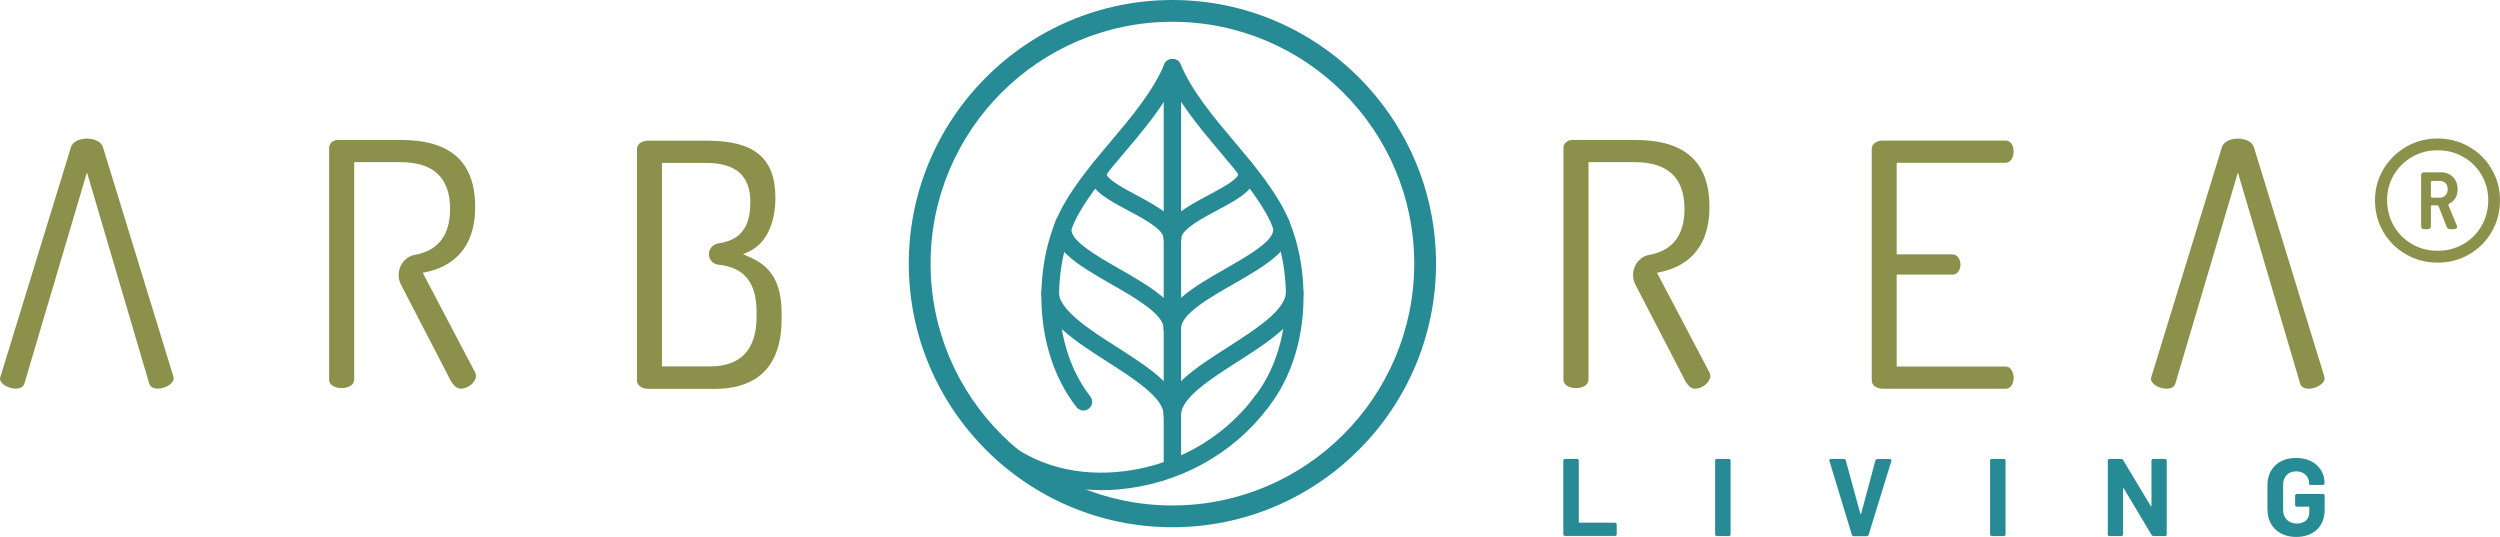 <?xml version="1.0" encoding="UTF-8"?><svg id="Livello_1" xmlns="http://www.w3.org/2000/svg" viewBox="0 0 229.4 49.27"><defs><style>.cls-1{fill:#278b96;}.cls-2{fill:#8b914b;}</style></defs><path class="cls-2" d="m184.03,12.9h-11.26c-.49,0-1.02.24-1.02.77v21.23c0,.53.53.77,1.02.77h11.26c.58,0,.74-.62.74-.99,0-.52-.25-1.05-.74-1.05h-9.99v-8.43h5.11c.58,0,.74-.59.74-.9,0-.48-.25-.96-.74-.96h-5.11v-8.4h9.99c.48,0,.74-.53.74-1.05,0-.37-.16-.99-.74-.99Z"/><path class="cls-2" d="m41.24,34.72c.34.65.67.95,1.04.95.68,0,1.4-.61,1.4-1.18,0-.08-.02-.21-.1-.35h0s-4.79-9.11-4.79-9.11l.24-.05c2.08-.42,4.57-1.8,4.57-5.99s-2.3-6.15-6.84-6.15h-5.79c-.44.03-.77.34-.77.74v21.26c0,.53.6.77,1.15.77s1.15-.24,1.15-.77V14.88h4.26c3.02,0,4.54,1.44,4.54,4.29,0,2.42-1.1,3.84-3.26,4.22-.69.12-1.27.71-1.42,1.45-.09.43-.03.88.17,1.27l4.46,8.61Z"/><path class="cls-2" d="m154.5,34.72c.34.65.67.95,1.04.95.68,0,1.4-.61,1.4-1.18,0-.08-.02-.21-.1-.35h0s-4.79-9.11-4.79-9.11l.24-.05c2.08-.42,4.57-1.8,4.57-5.99s-2.3-6.15-6.84-6.15h-5.79c-.44.03-.77.34-.77.74v21.26c0,.53.6.77,1.15.77s1.15-.24,1.15-.77V14.88h4.26c3.02,0,4.55,1.44,4.55,4.29,0,2.42-1.1,3.84-3.26,4.22-.69.12-1.27.71-1.42,1.45-.09.43-.03.88.17,1.27l4.46,8.61Z"/><path class="cls-2" d="m213.29,34.66s-.02-.08-.02-.14l-6.45-21.01c-.17-.55-.86-.79-1.47-.79-.57,0-1.3.21-1.47.79l-6.48,21.1c-.02.06-.03.09-.03.13,0,.51.78.93,1.43.93.25,0,.68-.06.81-.47l5.74-19.37,5.71,19.37c.13.43.59.47.78.47.66,0,1.47-.44,1.47-.96,0,0,0-.03,0-.05Z"/><path class="cls-2" d="m15.92,34.66s-.02-.08-.02-.14l-6.45-21.01c-.17-.55-.86-.79-1.47-.79-.57,0-1.3.21-1.47.79L.03,34.6c-.02.06-.03.09-.03.13,0,.51.78.93,1.43.93.25,0,.68-.06.81-.47L7.98,15.82l5.71,19.37c.13.43.59.47.78.47.66,0,1.47-.44,1.47-.96,0,0,0-.03,0-.05Z"/><path class="cls-2" d="m68.57,23.49l-.4-.16.4-.17c1.64-.69,2.58-2.52,2.58-5.02,0-3.62-1.92-5.23-6.24-5.23h-5.44c-.49,0-1.02.24-1.02.77v21.26c0,.36.38.74,1.02.74h6.17c2.78,0,6.08-1.11,6.08-6.4v-.57c0-3.47-1.59-4.58-3.15-5.21Zm.85,5.62c0,2.95-1.46,4.51-4.23,4.51h-4.45V14.95h4.04c2.74,0,4.07,1.17,4.07,3.57s-.94,3.51-2.92,3.81c-.56.08-.96.59-.87,1.15h0c.07.43.43.77.86.81,2.35.23,3.5,1.64,3.5,4.29v.54Z"/><path class="cls-1" d="m101.01,44.97c-4.12,0-7.85-1.41-10.64-4.06-.32-.3-.33-.81-.03-1.13s.81-.33,1.13-.03c2.81,2.67,6.72,3.93,11.02,3.56,5.07-.44,9.67-2.96,12.62-6.91.26-.35.76-.43,1.12-.16.35.26.43.77.16,1.12-3.22,4.31-8.24,7.07-13.76,7.55-.55.05-1.09.07-1.62.07Z"/><path class="cls-1" d="m99.41,37.67c-.24,0-.47-.11-.63-.31-4.24-5.44-3.93-13.7-1.19-18.56,1.17-2.07,2.78-3.98,4.34-5.83,1.89-2.24,3.85-4.56,4.92-7.1.25-.59,1.22-.59,1.47,0,1.07,2.53,3.02,4.85,4.92,7.1,1.56,1.85,3.17,3.76,4.34,5.83,2.74,4.85,3.05,13.12-1.19,18.56-.27.35-.77.41-1.12.14-.35-.27-.41-.77-.14-1.12,3.78-4.84,3.49-12.48,1.06-16.78-1.1-1.94-2.66-3.79-4.17-5.58-1.6-1.9-3.25-3.85-4.43-5.99-1.18,2.15-2.83,4.1-4.43,5.99-1.51,1.79-3.07,3.64-4.17,5.58-2.43,4.3-2.72,11.94,1.06,16.78.27.35.21.85-.14,1.12-.15.11-.32.17-.49.17Z"/><path class="cls-1" d="m107.58,43.7c-.44,0-.8-.36-.8-.8V6.2c0-.44.36-.8.8-.8s.8.36.8.8v36.71c0,.44-.36.8-.8.8Z"/><path class="cls-1" d="m107.58,30.94c-.44,0-.8-.36-.8-.8,0-2.24,2.87-3.88,5.64-5.47,2.29-1.31,4.88-2.79,4.34-3.9-.19-.4-.02-.88.37-1.07.4-.19.88-.02,1.07.37,1.18,2.45-1.96,4.24-4.99,5.98-2.16,1.23-4.84,2.77-4.84,4.08,0,.44-.36.8-.8.8Z"/><path class="cls-1" d="m107.58,22.69c-.44,0-.8-.36-.8-.8,0-1.8,2.1-2.92,4.14-4,1.03-.55,2.59-1.38,2.69-1.87.01-.05-.06-.15-.09-.19-.28-.35-.22-.85.13-1.12.35-.27.85-.22,1.12.13.47.59.48,1.15.41,1.51-.25,1.22-1.76,2.02-3.5,2.95-1.39.74-3.29,1.76-3.29,2.59,0,.44-.36.8-.8.8Z"/><path class="cls-1" d="m107.58,38.87c-.44,0-.8-.36-.8-.8,0-2.45,2.87-4.29,5.91-6.23,2.46-1.58,5.26-3.36,5.31-5.02.01-.43.37-.77.8-.77h.03c.44.01.79.38.77.83-.08,2.5-3.12,4.44-6.05,6.32-2.43,1.55-5.18,3.31-5.18,4.88,0,.44-.36.8-.8.8Z"/><path class="cls-1" d="m107.58,30.94c-.44,0-.8-.36-.8-.8,0-1.31-2.68-2.85-4.84-4.08-3.03-1.74-6.17-3.53-4.99-5.98.19-.4.67-.56,1.07-.37.4.19.57.67.37,1.07-.53,1.11,2.06,2.59,4.34,3.9,2.77,1.59,5.64,3.23,5.64,5.47,0,.44-.36.8-.8.8Z"/><path class="cls-1" d="m107.58,22.69c-.44,0-.8-.36-.8-.8,0-.84-1.9-1.85-3.29-2.59-1.74-.93-3.25-1.73-3.5-2.95-.07-.36-.06-.92.41-1.51.28-.34.78-.4,1.12-.13.35.28.4.78.13,1.12-.03.04-.1.14-.09.19.1.48,1.66,1.32,2.69,1.87,2.03,1.09,4.14,2.21,4.14,4,0,.44-.36.8-.8.8Z"/><path class="cls-1" d="m107.58,38.87c-.44,0-.8-.36-.8-.8,0-1.57-2.75-3.33-5.18-4.88-2.94-1.88-5.97-3.82-6.05-6.32-.01-.44.33-.81.77-.83.42.02.81.33.83.77.05,1.66,2.85,3.45,5.31,5.02,3.04,1.94,5.91,3.78,5.91,6.23,0,.44-.36.8-.8.8Z"/><path class="cls-1" d="m107.58,48.38c-13.34,0-24.19-10.85-24.19-24.19S94.24,0,107.58,0s24.19,10.85,24.19,24.19-10.85,24.19-24.19,24.19Zm0-46.38c-12.24,0-22.19,9.95-22.19,22.19s9.95,22.19,22.19,22.19,22.19-9.95,22.19-22.19S119.82,2,107.58,2Z"/><path class="cls-1" d="m143.45,49.02v-6.74c0-.11.06-.17.17-.17h1.08c.11,0,.17.06.17.17v5.62s.02.06.06.06h3.25c.11,0,.17.06.17.17v.88c0,.11-.06.17-.17.17h-4.56c-.11,0-.17-.06-.17-.17Z"/><path class="cls-1" d="m157.38,49.02v-6.74c0-.11.06-.17.17-.17h1.08c.11,0,.17.06.17.17v6.74c0,.11-.06.17-.17.17h-1.08c-.11,0-.17-.06-.17-.17Z"/><path class="cls-1" d="m169.92,49.05l-2.05-6.75c-.03-.11.02-.19.14-.19h1.17c.1,0,.16.05.19.14l1.33,4.88c0,.05.07.05.08,0l1.3-4.86c.03-.09.09-.15.19-.15h1.14c.12,0,.18.08.14.19l-2.08,6.75c-.03.09-.09.14-.19.14h-1.17c-.1,0-.16-.05-.19-.14Z"/><path class="cls-1" d="m182.61,49.02v-6.74c0-.11.06-.17.17-.17h1.08c.11,0,.17.06.17.17v6.74c0,.11-.06.17-.17.17h-1.08c-.11,0-.17-.06-.17-.17Z"/><path class="cls-1" d="m193.41,49.02v-6.74c0-.11.06-.17.17-.17h1.04c.09,0,.15.03.2.11l2.53,4.21c.03.05.07.04.07-.02v-4.13c0-.11.06-.17.17-.17h1.06c.11,0,.17.06.17.17v6.74c0,.11-.06.17-.17.17h-1.03c-.09,0-.15-.04-.2-.12l-2.54-4.25c-.03-.05-.07-.04-.07.02v4.18c0,.11-.05.17-.16.17h-1.07c-.11,0-.17-.06-.17-.17Z"/><path class="cls-1" d="m208.06,46.78v-2.27c0-1.5,1.05-2.49,2.63-2.49s2.61,1,2.61,2.29v.02c0,.11-.06.17-.17.17h-1.08c-.11,0-.17-.04-.17-.08v-.07c0-.61-.44-1.1-1.18-1.1s-1.2.5-1.2,1.22v2.35c0,.73.54,1.22,1.25,1.22s1.15-.38,1.15-1.05v-.44s-.02-.06-.06-.06h-1.07c-.11,0-.17-.06-.17-.17v-.83c0-.11.06-.17.17-.17h2.37c.11,0,.17.06.17.17v1.28c0,1.56-1.04,2.5-2.61,2.5s-2.63-1-2.63-2.49Z"/><path class="cls-2" d="m226.57,13.47c.88.51,1.57,1.19,2.07,2.06.51.87.76,1.81.76,2.85s-.25,2.01-.76,2.89c-.51.88-1.2,1.57-2.07,2.07-.88.51-1.84.76-2.89.76s-2.02-.25-2.9-.76c-.89-.51-1.58-1.2-2.09-2.07-.51-.88-.76-1.84-.76-2.89s.26-1.98.77-2.85c.52-.87,1.21-1.55,2.09-2.06.88-.51,1.84-.76,2.89-.76s2.01.25,2.89.76Zm-.54,8.93c.71-.41,1.27-.97,1.68-1.68.41-.71.61-1.49.61-2.35s-.2-1.61-.61-2.31c-.41-.7-.97-1.26-1.68-1.66-.71-.41-1.49-.61-2.35-.61s-1.64.2-2.35.61c-.71.41-1.27.96-1.68,1.66-.41.7-.61,1.47-.61,2.31s.21,1.64.61,2.35c.41.71.97,1.27,1.68,1.68.71.41,1.49.61,2.35.61s1.64-.2,2.35-.61Zm-.72-4.23c-.14.23-.32.4-.55.5-.08.06-.11.12-.09.17l.76,1.84.03.12c0,.16-.09.23-.26.23h-.38c-.16,0-.26-.08-.32-.23l-.73-1.87c-.02-.06-.06-.09-.12-.09h-.47c-.08,0-.12.04-.12.12v1.78c0,.19-.1.29-.29.29h-.32c-.19,0-.29-.1-.29-.29v-4.64c0-.19.1-.29.29-.29h1.55c.45,0,.81.15,1.09.44s.42.66.42,1.11c0,.31-.07.58-.2.82Zm-2.25-1.46v1.31c0,.08.04.12.12.12h.67c.23,0,.42-.07.55-.22.14-.15.2-.32.2-.54,0-.25-.07-.45-.2-.58-.14-.14-.32-.2-.55-.2h-.67c-.08,0-.12.04-.12.12Z"/></svg>